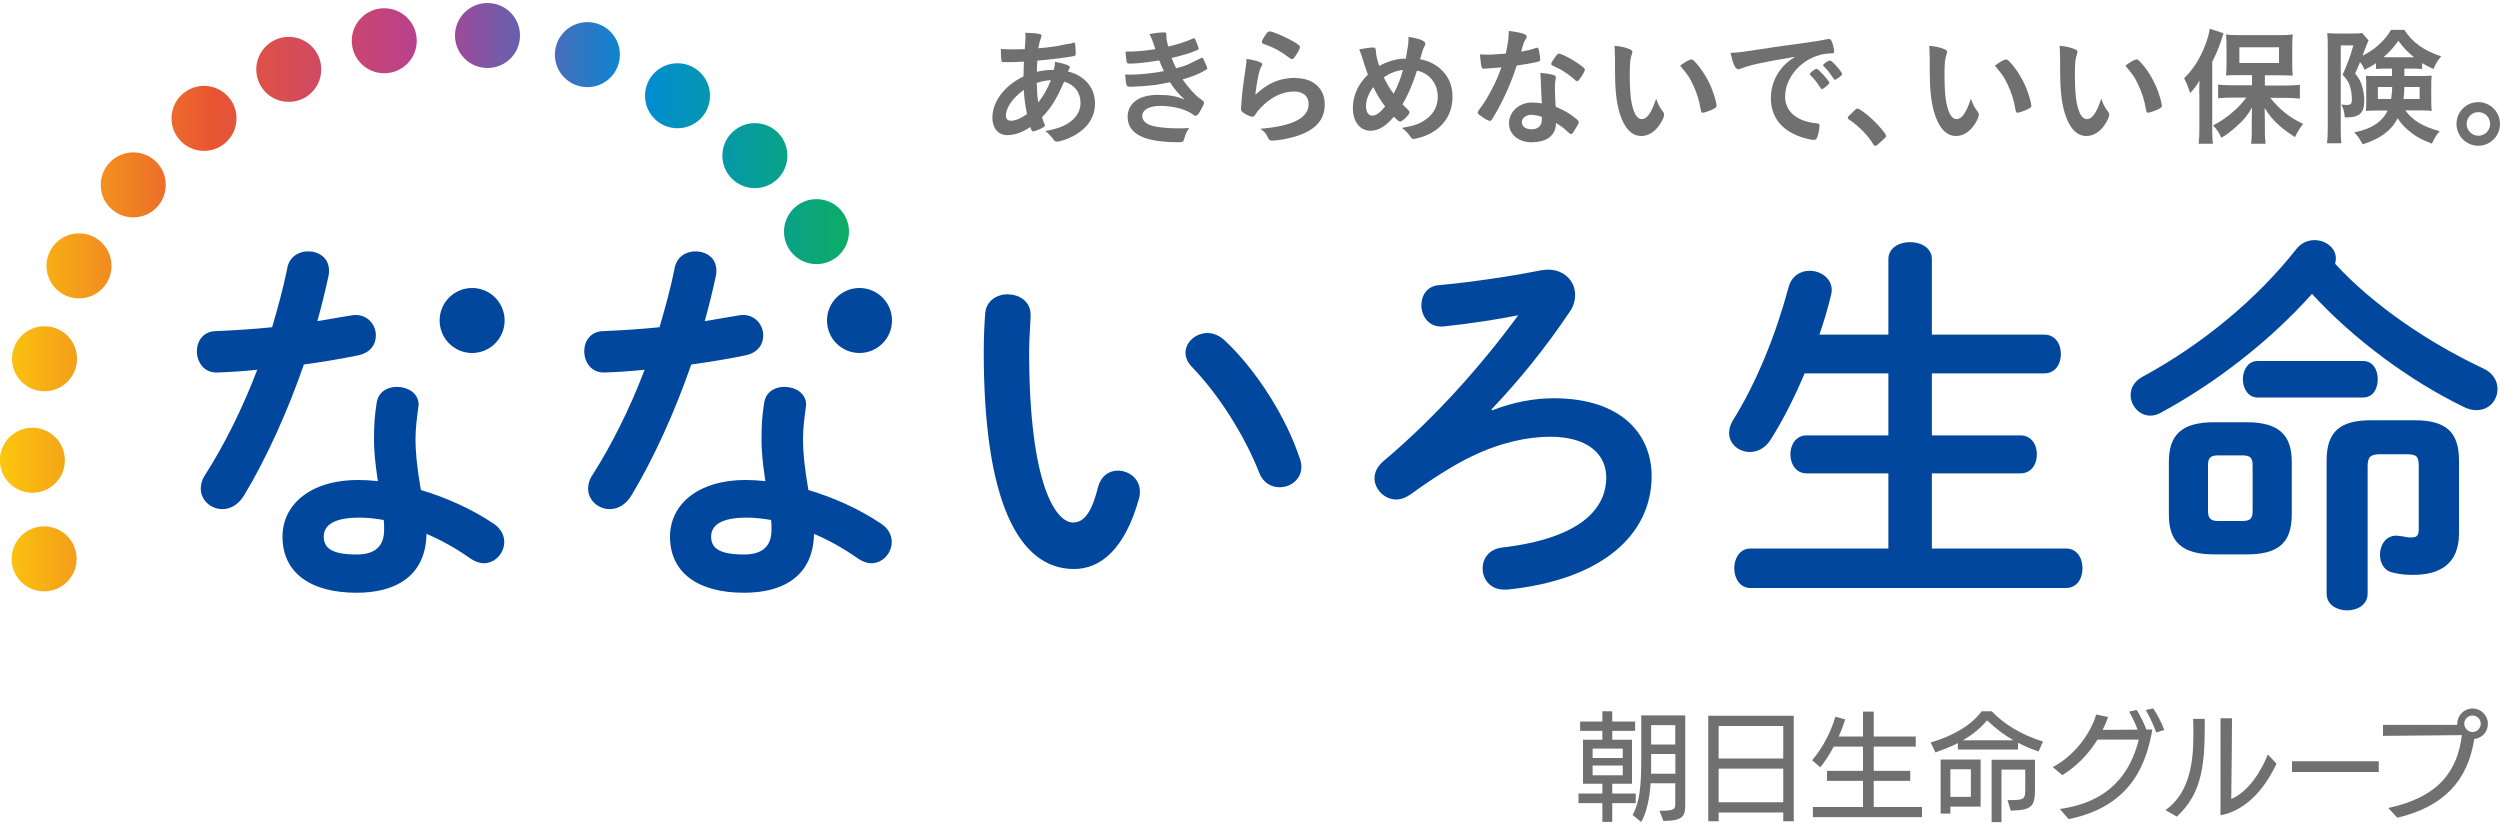<?xml version="1.0" encoding="UTF-8"?>
<svg id="_商品ロゴ" data-name="商品ロゴ" xmlns="http://www.w3.org/2000/svg" xmlns:xlink="http://www.w3.org/1999/xlink" viewBox="0 0 200 66">
  <defs>
    <style>
      .cls-1 {
        fill: url(#_新規グラデーションスウォッチ_1);
      }

      .cls-1, .cls-2, .cls-3 {
        stroke-width: 0px;
      }

      .cls-2 {
        fill: #00479d;
      }

      .cls-3 {
        fill: #717071;
      }
    </style>
    <linearGradient id="_新規グラデーションスウォッチ_1" data-name="新規グラデーションスウォッチ 1" x1="0" y1="23.78" x2="67.91" y2="23.78" gradientUnits="userSpaceOnUse">
      <stop offset="0" stop-color="#fbc70d"/>
      <stop offset=".25" stop-color="#e95532"/>
      <stop offset=".5" stop-color="#b73f90"/>
      <stop offset=".75" stop-color="#008bd5"/>
      <stop offset="1" stop-color="#0dac67"/>
    </linearGradient>
  </defs>
  <g>
    <g>
      <path class="cls-3" d="M128.98,64.25v1.5h-.79v-1.5h-1.91v-.77h1.91v-.78h-1.55v-3.52h1.55v-.71h-1.78v-.75h1.78v-.82h.79v.82h1.83v.75h-1.83v.71h1.58v3.52h-1.58v.78h1.88v.77h-1.88ZM129.82,59.89h-2.41v.75h2.41v-.75ZM129.82,61.24h-2.41v.78h2.41v-.78ZM132.76,64.86h.1c1.14,0,1.16-.16,1.16-.57v-1.63h-1.97c-.08,1.14-.28,2.25-.75,3.1l-.69-.56c.57-1.04.69-2.34.69-4.46v-3.51h3.52v7.13c0,.9-.14,1.3-1.74,1.32l-.32-.81ZM134.02,60.32h-1.93v.48c0,.36,0,.73,0,1.1h1.94v-1.58ZM134.02,58.01h-1.93v1.55h1.93v-1.55Z"/>
      <path class="cls-3" d="M142.66,65.7v-.7h-5.17v.7h-.83v-8.44h6.84v8.44h-.83ZM142.66,58.08h-5.17v2.6h5.17v-2.6ZM142.66,61.49h-5.17v2.69h5.17v-2.69Z"/>
      <path class="cls-3" d="M145.03,65.37v-.81h4.01v-2.09h-2.88v-.8h2.88v-1.94h-2.34c-.34.63-.7,1.2-1.08,1.65l-.65-.56c.8-.93,1.48-2.19,1.86-3.48l.79.21c-.14.45-.32.92-.52,1.37h1.94v-1.99h.86v1.99h3.36v.81h-3.36v1.94h2.92v.8h-2.92v2.09h3.86v.81h-8.73Z"/>
      <path class="cls-3" d="M163.1,60.12c-.63-.21-1.17-.44-1.66-.7v.54h-4.81v-.51c-.51.26-1.11.5-1.8.74l-.38-.79c1.93-.56,3.34-1.48,4.08-2.5h.81c.91.97,2.32,1.88,4.1,2.42l-.35.79ZM156.03,64.53v.56h-.78v-4.33h3.2v3.77h-2.42ZM157.67,61.54h-1.64v2.21h1.64v-2.21ZM161.07,59.22c-.79-.45-1.45-.97-2.1-1.59-.5.58-1.1,1.11-1.94,1.59h4.04ZM159.33,65.76v-4.98h3.47v2.15c0,1.51-.1,1.88-1.94,1.92l-.26-.84c1.37,0,1.42-.05,1.42-.91v-1.53h-1.9v4.2h-.79Z"/>
      <path class="cls-3" d="M164.77,64.72c4.07-.56,5.69-2.96,6.33-5.55h-3.3c-.66,1.07-1.62,2.11-2.81,2.84l-.77-.64c1.83-.96,3.11-2.86,3.47-4.21l.95.2c-.1.34-.25.68-.43,1.03.38,0,1.75-.02,2.8-.02-.19-.49-.44-1.03-.68-1.44l.6-.14c.26.41.58,1.03.78,1.57h.48c-.45,2.5-1.51,6.12-6.7,7.17l-.71-.82ZM172.5,58.6c-.19-.54-.52-1.24-.84-1.8l.6-.13c.32.49.69,1.17.88,1.73l-.64.2Z"/>
      <path class="cls-3" d="M173.24,64.81c1.94-1.4,2.23-3.82,2.23-6.02,0-.44,0-.87-.02-1.28h.93v.65c0,3.39-.36,5.42-2.23,7.17l-.9-.51ZM177.65,57.46h.91c0,.49-.03,4.98-.06,6.46,1.37-.58,2.38-2.2,2.93-3.56l.69.73c-.73,1.6-2.2,3.72-4.48,4.13v-7.76Z"/>
      <path class="cls-3" d="M183.36,61.76v-.86h6.94v.86h-6.94Z"/>
      <path class="cls-3" d="M191.05,64.64c4.1-.87,5.56-3.02,5.9-5.83-1.99.02-6.31.06-6.31.06v-.88s4.5,0,5.94,0v-.09c0-.66.54-1.22,1.22-1.22s1.23.55,1.23,1.22-.48,1.15-1.09,1.22c-.52,3.38-2.48,5.42-6.15,6.3l-.72-.77ZM198.46,57.89c0-.36-.3-.65-.66-.65s-.66.29-.66.65.3.67.66.67.66-.3.66-.67Z"/>
    </g>
    <g>
      <path class="cls-2" d="M80.62,23.55c.93,0,1.83.56,1.83,1.64,0,.43-.12,1.95-.12,2.91,0,10.85,2.2,13.7,3.5,13.7.74,0,1.43-.5,2.01-2.82.25-.93.9-1.33,1.58-1.33.9,0,1.77.65,1.77,1.67,0,.19,0,.34-.06.53-1.15,4.15-3.13,5.67-5.21,5.67-4.49,0-7.22-5.55-7.22-17.33,0-1.43.06-2.36.12-3.16.09-.99.96-1.49,1.8-1.49ZM103.99,36.69c.09.25.12.46.12.65,0,1.02-.87,1.64-1.74,1.64-.65,0-1.33-.34-1.64-1.18-1.12-2.85-3.13-6.11-5.36-8.43-.37-.37-.53-.77-.53-1.15,0-.87.84-1.58,1.77-1.58.43,0,.93.19,1.36.59,2.6,2.42,4.99,6.29,6.01,9.45Z"/>
      <path class="cls-2" d="M119.39,32.82c1.74-.68,3.44-.96,4.9-.96,5.46,0,7.84,2.91,7.84,6.23,0,4.71-4,8.31-11.56,9.08h-.22c-1.15,0-1.74-.84-1.74-1.7,0-.77.5-1.55,1.58-1.67,6.26-.74,8.31-3.1,8.31-5.61,0-1.74-1.33-3.25-4.49-3.25-1.74,0-3.91.43-6.23,1.55-1.27.59-3.13,1.74-4.9,3.04-.4.28-.81.43-1.18.43-.93,0-1.74-.81-1.74-1.7,0-.46.22-.96.74-1.39,4.12-3.47,7.81-7.63,10.76-11.65-1.74.34-3.66.65-6.01.9h-.19c-.99,0-1.55-.87-1.55-1.7,0-.77.43-1.52,1.39-1.61,2.45-.22,5.46-.65,8.15-1.18.22-.03.4-.06.59-.06,1.3,0,2.17.93,2.17,2.01,0,.43-.12.93-.43,1.36-1.98,2.94-3.97,5.39-6.26,7.81l.06.09Z"/>
      <path class="cls-2" d="M163.54,26.77c.9,0,1.33.77,1.33,1.55s-.43,1.55-1.33,1.55h-8.99v4.96h7.07c.9,0,1.33.74,1.33,1.52s-.43,1.52-1.33,1.52h-7.07v6.01h10.72c.9,0,1.33.77,1.33,1.58s-.43,1.58-1.33,1.58h-25.23c-.87,0-1.3-.81-1.3-1.58s.43-1.58,1.3-1.58h11.03v-6.01h-6.54c-.87,0-1.3-.77-1.3-1.52s.43-1.52,1.3-1.52h6.54v-4.96h-6.7c-.81,1.92-1.74,3.75-2.7,5.27-.43.71-1.08,1.02-1.67,1.02-.9,0-1.67-.65-1.67-1.52,0-.31.09-.68.31-1.02,1.89-3.04,3.41-6.79,4.46-10.69.25-.87.96-1.27,1.67-1.27.87,0,1.77.59,1.77,1.55,0,.12-.03.25-.06.4-.25,1.05-.56,2.11-.93,3.16h5.52v-6.04c0-.9.87-1.36,1.74-1.36s1.74.46,1.74,1.36v6.04h8.99Z"/>
      <path class="cls-2" d="M198.65,29.47c.81.37,1.15,1.02,1.15,1.64,0,.9-.65,1.7-1.67,1.7-.31,0-.65-.06-1.02-.25-4.28-2.08-8.8-5.39-12.15-9.05-3.32,3.72-7.69,7.13-12.12,9.52-.28.15-.56.22-.81.22-.9,0-1.58-.81-1.58-1.64,0-.56.28-1.12.99-1.49,4.68-2.54,9.08-6.14,12.27-10.2.4-.5.93-.71,1.46-.71.87,0,1.7.62,1.7,1.46,0,.15-.03.28-.06.43,3.04,3.32,7.53,6.35,11.84,8.37ZM177.11,44.35c-2.6,0-3.6-1.05-3.6-3.16v-4.25c0-2.11.99-3.16,3.6-3.16h2.63c2.6,0,3.6,1.05,3.6,3.16v4.25c0,2.42-1.3,3.16-3.6,3.16h-2.63ZM179.37,41.68c.65,0,.84-.19.84-.81v-3.63c0-.62-.19-.81-.84-.81h-1.89c-.65,0-.84.19-.84.81v3.63c0,.62.22.81.84.81h1.89ZM180.61,31.8c-.77,0-1.18-.74-1.18-1.46s.4-1.46,1.18-1.46h8.43c.81,0,1.18.71,1.18,1.46s-.37,1.46-1.18,1.46h-8.43ZM193.16,33.62c2.51,0,3.56.93,3.56,3.22v5.83c0,2.48-1.58,3.32-3.66,3.32-.59,0-.99-.03-1.67-.19s-.99-.77-.99-1.43c0-.74.43-1.52,1.33-1.52.09,0,.15.03.25.03.31.03.62.12.84.12.56,0,.68-.15.68-.71v-4.96c0-.84-.15-.99-1.02-.99h-2.05c-.84,0-1.02.25-1.02.99v10.17c0,.87-.81,1.33-1.64,1.33s-1.64-.46-1.64-1.33v-10.66c0-2.29,1.05-3.22,3.56-3.22h3.47Z"/>
      <g>
        <path class="cls-1" d="M6.13,44.71c0,1.43-1.16,2.6-2.6,2.6s-2.6-1.16-2.6-2.6,1.16-2.6,2.6-2.6,2.6,1.16,2.6,2.6ZM5.19,36.82c0-1.43-1.16-2.6-2.6-2.6s-2.6,1.16-2.6,2.6,1.16,2.6,2.6,2.6,2.6-1.16,2.6-2.6ZM3.56,26.1c-1.43,0-2.6,1.16-2.6,2.6s1.16,2.6,2.6,2.6,2.6-1.16,2.6-2.6-1.16-2.6-2.6-2.6ZM6.32,18.67c-1.43,0-2.6,1.16-2.6,2.6s1.16,2.6,2.6,2.6,2.6-1.16,2.6-2.6-1.16-2.6-2.6-2.6ZM10.66,12.19c-1.43,0-2.6,1.16-2.6,2.6s1.16,2.6,2.6,2.6,2.6-1.16,2.6-2.6-1.16-2.6-2.6-2.6ZM16.32,6.87c-1.43,0-2.6,1.16-2.6,2.6s1.16,2.6,2.6,2.6,2.6-1.16,2.6-2.6-1.16-2.6-2.6-2.6ZM23.1,2.95c-1.43,0-2.6,1.16-2.6,2.6s1.16,2.6,2.6,2.6,2.6-1.16,2.6-2.6-1.16-2.6-2.6-2.6ZM30.74.66c-1.43,0-2.6,1.16-2.6,2.6s1.16,2.6,2.6,2.6,2.6-1.16,2.6-2.6-1.16-2.6-2.6-2.6ZM39,.24c-1.43,0-2.6,1.16-2.6,2.6s1.16,2.6,2.6,2.6,2.6-1.16,2.6-2.6-1.16-2.6-2.6-2.6ZM46.99,1.77c-1.43,0-2.6,1.16-2.6,2.6s1.16,2.6,2.6,2.6,2.6-1.16,2.6-2.6-1.16-2.6-2.6-2.6ZM54.2,5.06c-1.43,0-2.6,1.16-2.6,2.6s1.16,2.6,2.6,2.6,2.6-1.16,2.6-2.6-1.16-2.6-2.6-2.6ZM60.39,9.85c-1.43,0-2.6,1.16-2.6,2.6s1.16,2.6,2.6,2.6,2.6-1.16,2.6-2.6-1.16-2.6-2.6-2.6ZM65.32,15.93c-1.43,0-2.6,1.16-2.6,2.6s1.16,2.6,2.6,2.6,2.6-1.16,2.6-2.6-1.16-2.6-2.6-2.6Z"/>
        <g>
          <path class="cls-2" d="M53.97,21.44c.19-.93.93-1.33,1.67-1.33.87,0,1.67.53,1.67,1.52,0,.12,0,.28-.03.4-.25,1.18-.56,2.42-.9,3.66.93-.15,1.86-.31,2.73-.46.12-.03.25-.03.34-.03.99,0,1.61.81,1.61,1.64,0,.68-.4,1.36-1.39,1.58-1.33.28-2.85.53-4.37.74-1.3,3.75-2.98,7.47-4.77,10.45-.46.77-1.12,1.12-1.74,1.12-.93,0-1.74-.71-1.74-1.64,0-.34.09-.71.34-1.08,1.58-2.48,3.01-5.36,4.18-8.43-1.15.12-2.26.19-3.22.22-1.05.03-1.61-.84-1.61-1.7,0-.81.5-1.58,1.49-1.61,1.39-.06,2.94-.15,4.53-.31.46-1.58.9-3.16,1.21-4.71ZM59.52,47.42c-3.69,0-5.92-1.61-5.92-4.49,0-2.48,2.11-4.53,6.08-4.53.5,0,.99.03,1.55.09-.22-1.43-.31-2.48-.31-3.29,0-1.33.06-2.01.22-3.01.15-.87.87-1.24,1.61-1.24.87,0,1.74.5,1.74,1.43,0,.09-.03.15-.03.25-.12.9-.22,1.67-.22,2.54s.09,2.08.43,4.03c1.98.59,4.03,1.49,5.83,2.7.59.4.84.93.84,1.46,0,.87-.71,1.7-1.64,1.7-.31,0-.68-.12-1.05-.37-1.15-.81-2.36-1.49-3.53-1.98-.06,3.47-2.6,4.71-5.58,4.71ZM61.72,42.37c0-.28,0-.53-.03-.77-.68-.12-1.33-.19-1.95-.19-2.17,0-2.85.68-2.85,1.52,0,.9.62,1.43,2.63,1.43,1.43,0,2.2-.62,2.2-1.98Z"/>
          <circle class="cls-2" cx="68.76" cy="25.64" r="2.6"/>
        </g>
      </g>
      <g>
        <path class="cls-2" d="M22.98,21.44c.19-.93.93-1.33,1.67-1.33.87,0,1.67.53,1.67,1.52,0,.12,0,.28-.03.4-.25,1.18-.56,2.42-.9,3.66.93-.15,1.86-.31,2.73-.46.12-.03.25-.03.34-.03.99,0,1.61.81,1.61,1.64,0,.68-.4,1.36-1.39,1.58-1.33.28-2.85.53-4.37.74-1.3,3.75-2.98,7.47-4.77,10.45-.46.77-1.12,1.12-1.74,1.12-.93,0-1.74-.71-1.74-1.64,0-.34.09-.71.34-1.08,1.58-2.48,3.01-5.36,4.18-8.43-1.15.12-2.26.19-3.22.22-1.05.03-1.61-.84-1.61-1.7,0-.81.5-1.58,1.49-1.61,1.39-.06,2.94-.15,4.53-.31.46-1.58.9-3.16,1.21-4.71ZM28.52,47.42c-3.69,0-5.92-1.61-5.92-4.49,0-2.48,2.11-4.53,6.08-4.53.5,0,.99.03,1.55.09-.22-1.43-.31-2.48-.31-3.29,0-1.33.06-2.01.22-3.01.15-.87.87-1.24,1.61-1.24.87,0,1.74.5,1.74,1.43,0,.09-.03.15-.03.25-.12.9-.22,1.67-.22,2.54s.09,2.08.43,4.03c1.98.59,4.03,1.49,5.83,2.7.59.4.84.93.84,1.46,0,.87-.71,1.7-1.64,1.7-.31,0-.68-.12-1.05-.37-1.15-.81-2.36-1.49-3.53-1.98-.06,3.47-2.6,4.71-5.58,4.71ZM30.73,42.37c0-.28,0-.53-.03-.77-.68-.12-1.33-.19-1.95-.19-2.17,0-2.85.68-2.85,1.52,0,.9.62,1.43,2.63,1.43,1.43,0,2.2-.62,2.2-1.98Z"/>
        <circle class="cls-2" cx="37.77" cy="25.64" r="2.6"/>
      </g>
    </g>
  </g>
  <g>
    <path class="cls-3" d="M81.92,4.93c-.47.03-.91.04-1.31.04-.43,0-.46,0-.48-.06-.03-.06-.06-.49-.06-.79v-.2c.48.02.69.03.95.03s.65-.01.96-.02c.05-.6.06-.8.06-1.01,0-.09,0-.15-.01-.3.49.01.87.04,1.17.11.08.02.12.06.12.13,0,.05-.01.09-.06.22-.08.2-.14.46-.19.78.66-.05,1.45-.15,1.77-.23.31-.07.52-.11.58-.11.22-.02.37-.06.43-.11.01-.01.02-.01.02-.01.02,0,.03.01.05.01.04,0,.07.04.09.11.02.15.05.51.05.74,0,.15-.03.2-.13.22-.61.12-1.86.28-2.94.37-.01.04-.01.06-.01.16-.02.2-.02.22-.03.73.45-.1.85-.15,1.36-.15.07-.33.08-.41.1-.65.79.16,1.18.31,1.18.43,0,.04-.01.07-.09.21-.03.04-.05.07-.07.14,1.33.31,2.17,1.29,2.17,2.55,0,1.12-.61,2.02-1.77,2.63-.43.23-1.04.43-1.26.43-.11,0-.2-.04-.26-.12-.22-.31-.35-.45-.68-.73,1.07-.2,1.59-.41,2.11-.83.47-.4.7-.86.7-1.44,0-.82-.48-1.44-1.31-1.68-.62,1.42-1.03,2.09-1.77,2.85.05.17.09.28.18.49.04.08.05.11.05.14,0,.1-.04.13-.28.26-.26.13-.56.24-.66.24-.09,0-.11-.03-.23-.35-.6.42-1.23.65-1.86.65-.7,0-1.17-.57-1.17-1.39,0-1.29.94-2.54,2.49-3.31.01-.53.02-.99.03-1.19ZM80.47,9.25c0,.26.15.41.41.41.35,0,.81-.2,1.28-.53-.14-.7-.21-1.17-.26-1.94-.91.67-1.43,1.44-1.43,2.07ZM84.07,6.41c-.46.04-.71.08-1.13.23.02.73.04,1.04.12,1.56.43-.55.72-1.06,1.01-1.79Z"/>
    <path class="cls-3" d="M92.75,4.83c-.88.15-1.8.26-2.35.26-.16,0-.24-.03-.26-.12-.04-.15-.08-.46-.1-.84.83,0,1.47-.05,2.39-.2q-.05-.15-.18-.53c-.09-.25-.17-.45-.29-.67.44-.09.84-.14,1.21-.14.09,0,.14.06.14.16v.14c0,.19.04.43.14.83.77-.17,1.43-.39,1.95-.62.08-.03.1-.04.13-.04.05,0,.08.05.17.27.09.24.19.5.19.56s-.02.07-.08.1c-.61.26-.88.35-2.08.65.14.36.19.45.36.82.57-.15.84-.25,1.05-.35l.97-.48s.03-.02.03-.02c.01,0,.03.01.04.01.04,0,.08.06.17.26.12.25.23.52.23.59q0,.07-.22.19c-.57.31-1.01.48-1.75.69.41.61,1,1.26,1.35,1.51s.36.27.36.37c0,.09-.1.31-.3.65-.17.3-.26.38-.37.38-.06,0-.07,0-.23-.11-.52-.4-1.58-.68-2.6-.68-.88,0-1.44.31-1.44.82,0,.32.25.58.69.74.4.14,1.29.24,2.24.24.23,0,.42-.01.82-.03-.18.27-.28.45-.4.88-.06.22-.13.26-.45.26-1.1,0-2.08-.12-2.73-.36-.87-.31-1.34-.88-1.34-1.66,0-1.1.91-1.77,2.41-1.77.93,0,1.51.1,2.16.39-.58-.55-.88-.92-1.18-1.4-.49.1-.74.14-1.07.2-.59.08-1.66.16-2.09.16-.33,0-.34-.01-.43-.98.23.01.4.01.5.01.66,0,1.91-.13,2.6-.28-.12-.26-.26-.56-.37-.85Z"/>
    <path class="cls-3" d="M103.66,6.25c1.41,0,2.32.83,2.32,2.1s-.77,2.07-2.31,2.56c-.56.17-1.47.34-1.88.34-.22,0-.27-.05-.41-.35-.11-.24-.24-.38-.55-.6,2.58-.21,3.86-.86,3.86-1.98,0-.63-.44-1-1.18-1-.94,0-1.9.48-2.69,1.34-.14.14-.28.32-.37.47-.09.15-.15.21-.25.21-.15,0-.51-.15-.76-.34-.12-.09-.16-.16-.16-.33q0-.08.03-.33s0-.1.01-.22c.05-.66.08-.94.21-1.86q.02-.11.09-.6s.03-.23.08-.61c.01-.09.02-.17.02-.34.49.07.96.19,1.15.3.08.04.12.09.11.15,0,.04-.02.07-.05.13-.11.17-.14.27-.24.66-.09.39-.24,1.3-.26,1.63,1.05-.97,1.96-1.35,3.23-1.35ZM103.48,3.32c.4.24.52.35.52.46,0,.09-.16.4-.34.66-.16.24-.23.29-.31.29-.05,0-.08-.02-.21-.11-.69-.52-1.23-.82-2.01-1.09-.15-.06-.18-.08-.18-.16,0-.1.08-.28.27-.55.16-.25.24-.31.35-.31.25,0,1.25.43,1.9.81Z"/>
    <path class="cls-3" d="M112.47,4.66c.15-.84.21-1.2.21-1.54,0-.04,0-.1-.01-.17.86.12,1.36.32,1.36.55,0,.08-.01.09-.12.3-.08.14-.15.39-.3.94.7.12,1.28.43,1.75.89.57.57.84,1.27.84,2.12,0,1.43-.78,2.54-2.17,3.11-.28.11-.82.26-.96.26-.08,0-.13-.04-.21-.14-.16-.27-.41-.53-.71-.75,1.04-.17,1.53-.36,2.05-.78.55-.44.82-1.02.82-1.72,0-1.04-.67-1.88-1.66-2.08-.34,1.07-.71,1.92-1.16,2.7.15.15.25.25.41.4.11.1.15.16.15.24,0,.17-.58.74-.74.74-.08,0-.22-.09-.51-.39-.63.75-1.24,1.12-1.86,1.12-.85,0-1.42-.72-1.42-1.82,0-.99.41-1.9,1.2-2.67-.14-.37-.16-.46-.39-1.17-.08-.27-.18-.56-.3-.85.37-.08.85-.15,1.1-.15.1,0,.16.03.2.1q.03.05.04.3c.01.22.1.61.26,1.08.67-.38,1.42-.6,2.13-.59ZM109.87,6.96c-.38.5-.59,1.04-.59,1.52s.2.77.49.77c.32,0,.62-.22,1.04-.73-.38-.5-.64-.94-.95-1.56ZM112.23,5.59c-.57.08-1.01.25-1.53.6.27.53.47.88.79,1.31.35-.68.56-1.2.74-1.9Z"/>
    <path class="cls-3" d="M119.21,5.46c-.19.01-.3.02-.42.03-.09.01-.1.01-.11.01-.08,0-.12-.03-.15-.13-.05-.16-.12-.71-.13-1.02.11.01.41.02.78.02.11,0,.93-.05,1.28-.08.18-.83.24-1.26.24-1.82,1.06.14,1.44.27,1.44.46,0,.07-.01.09-.16.33-.08.12-.11.24-.29.87.48-.08.77-.15,1.15-.28.07-.02.1-.03.15-.03.07,0,.09.05.15.35.05.26.08.47.08.59,0,.12-.03.14-.3.21-.35.08-.95.19-1.58.27-.38,1.15-.64,1.77-1.11,2.74-.36.72-.57,1.1-.84,1.53-.08.12-.13.16-.21.16-.1,0-.39-.15-.75-.42-.16-.11-.21-.16-.21-.24s.04-.13.17-.32c.3-.37.69-1.01,1.03-1.69.29-.57.39-.8.69-1.61-.4.03-.43.04-.9.07ZM122.6,11.39c-1.12,0-1.88-.62-1.88-1.53s.79-1.66,1.85-1.66c.25,0,.36.01.78.07-.04-.49-.04-.69-.08-1.65,0-.2-.02-.46-.04-.79.52.05.93.11,1.12.2.08.03.12.08.12.16,0,.05-.01.09-.02.16-.05.22-.06.37-.06.65,0,.38.03,1.03.06,1.53.73.33,1.03.49,1.54.89.23.17.31.27.31.35,0,.1-.05.2-.34.66-.12.21-.22.3-.29.3q-.06,0-.35-.27c-.23-.23-.48-.4-.84-.62,0,.96-.7,1.53-1.88,1.53ZM122.58,9.18c-.49,0-.83.24-.83.6,0,.34.31.56.77.56.55,0,.83-.28.83-.82,0-.08,0-.16-.01-.16-.21-.1-.48-.16-.76-.16ZM126.42,6.26c-.12.17-.18.23-.26.23-.05,0-.09-.02-.16-.09-.26-.25-.62-.51-1-.75q-.25-.15-.7-.36c-.14-.06-.2-.1-.2-.18,0-.07.05-.16.21-.4.25-.36.31-.42.4-.42.2,0,.96.39,1.5.76.44.3.58.42.58.53,0,.08-.16.39-.37.69Z"/>
    <path class="cls-3" d="M129.19,4.59c0-.3-.01-.7-.03-.93.47.05.82.12,1.1.23.25.09.33.15.33.27q0,.06-.04.16c-.13.35-.17.74-.17,1.68,0,1.32.08,2.14.29,2.77.15.48.39.76.67.76.42,0,.77-.49,1.15-1.63.2.52.27.68.56,1.05.05.07.08.14.08.22,0,.16-.15.51-.36.81-.4.59-.92.9-1.46.9-.79,0-1.39-.64-1.76-1.9-.24-.82-.35-1.86-.35-3.3v-1.08ZM135.31,4.75c.06,0,.11.03.19.1.51.49,1.05,1.32,1.39,2.12.23.55.44,1.28.44,1.49,0,.1-.05.15-.27.27-.24.12-.72.29-.84.29-.09,0-.13-.05-.16-.24-.13-.79-.32-1.37-.64-2.04-.29-.6-.31-.63-1.01-1.49.43-.32.77-.5.9-.5Z"/>
    <path class="cls-3" d="M140.06,5.24c-.27.06-.36.09-.73.23-.13.05-.21.07-.27.07-.23,0-.43-.42-.62-1.31.66-.03.89-.06,2.04-.24,1.23-.19,2.8-.42,3.62-.52.93-.12,1.67-.25,2.06-.33.07-.02.1-.02.15-.02.13,0,.19.06.28.32.08.22.14.52.14.67,0,.12-.04.16-.18.16-.22,0-.41.02-.61.05-1.74.29-3.13,1.81-3.13,3.41,0,1.2.95,1.99,2.55,2.14.14.01.2.06.2.18,0,.26-.1.75-.2.98-.05.11-.13.16-.27.16s-.44-.06-.76-.15c-1.75-.51-2.66-1.62-2.66-3.2,0-.85.28-1.65.81-2.32.29-.37.53-.58,1.12-.98-1.35.23-2.77.49-3.55.69ZM145.33,5.5c.14,0,1.02.98,1.02,1.13,0,.05-.06.11-.25.28-.2.16-.21.16-.29.2q-.05.02-.07.02s-.05-.01-.24-.3c-.16-.26-.34-.48-.67-.82-.02-.02-.05-.07-.05-.08.02-.05.03-.08.04-.08.03-.04.21-.19.25-.22.1-.05.16-.09.17-.1.01-.02.03-.02.03-.02h.05ZM147.09,6.21c-.15.11-.25.17-.3.17-.04,0-.06-.02-.11-.1-.31-.46-.46-.66-.79-.98-.02-.03-.04-.06-.04-.08,0-.05.06-.11.21-.22.14-.1.27-.16.32-.16.07,0,.2.09.41.31.3.31.58.69.58.78,0,.06-.07.13-.27.28Z"/>
    <path class="cls-3" d="M148.29,8.89c.18-.16.24-.21.31-.21.13,0,.75.45,1.2.88.51.47,1.09,1.16,1.09,1.31,0,.09-.02.11-.32.38-.39.36-.47.42-.54.42-.06,0-.12-.04-.18-.14-.36-.64-1.18-1.48-1.91-1.95-.08-.06-.12-.1-.12-.16,0-.07.02-.1.47-.52Z"/>
    <path class="cls-3" d="M154.37,4.59c0-.3-.01-.7-.03-.93.47.05.82.12,1.1.23.25.09.33.15.33.27q0,.06-.04.16c-.13.35-.17.74-.17,1.68,0,1.32.08,2.14.29,2.77.15.48.39.76.67.76.42,0,.77-.49,1.15-1.63.2.52.27.68.56,1.05.05.07.08.14.08.22,0,.16-.15.51-.36.81-.4.59-.92.9-1.46.9-.79,0-1.39-.64-1.76-1.9-.24-.82-.35-1.86-.35-3.3v-1.08ZM160.49,4.75c.06,0,.11.03.19.1.51.49,1.05,1.32,1.39,2.12.23.55.44,1.28.44,1.49,0,.1-.05.15-.27.27-.24.12-.72.29-.84.29-.09,0-.13-.05-.16-.24-.13-.79-.32-1.37-.64-2.04-.29-.6-.31-.63-1.01-1.49.43-.32.77-.5.9-.5Z"/>
    <path class="cls-3" d="M164.8,4.59c0-.3-.01-.7-.03-.93.47.05.82.12,1.1.23.25.09.33.15.33.27q0,.06-.04.16c-.13.35-.17.74-.17,1.68,0,1.32.08,2.14.29,2.77.15.48.39.76.67.76.42,0,.77-.49,1.15-1.63.19.52.27.68.56,1.05.05.07.08.14.08.22,0,.16-.15.51-.36.81-.4.59-.92.9-1.46.9-.79,0-1.39-.64-1.76-1.9-.24-.82-.35-1.86-.35-3.3v-1.08ZM170.92,4.75c.06,0,.11.03.2.1.51.49,1.05,1.32,1.39,2.12.23.55.44,1.28.44,1.49,0,.1-.05.15-.27.27-.24.12-.72.29-.84.29-.09,0-.13-.05-.16-.24-.13-.79-.32-1.37-.64-2.04-.29-.6-.31-.63-1.01-1.49.43-.32.77-.5.89-.5Z"/>
    <path class="cls-3" d="M175.94,7.54c0-.33,0-.5.02-1.09-.25.41-.4.62-.75,1-.2-.61-.25-.73-.48-1.19.74-.73,1.25-1.54,1.67-2.61.2-.5.33-.98.38-1.35l1.1.36q-.05.14-.14.44c-.2.64-.4,1.12-.76,1.84v5.42c0,.43.01.74.05,1.14h-1.14c.05-.42.06-.69.06-1.16v-2.8ZM180.14,6.01h-1.06c-.43,0-.75.01-1,.03.03-.28.04-.55.04-.95v-1.43c0-.38-.01-.62-.04-.9.29.04.56.05,1.09.05h3.16c.49,0,.79-.01,1.09-.05-.03.32-.04.5-.04.97v1.38c0,.42.01.65.04.94q-.11-.01-.29-.01s-.11-.01-.22-.01c-.17-.01-.33-.01-.47-.01h-1.25v.82h1.73c.35,0,.76-.02,1.07-.06v1.11c-.36-.04-.74-.06-1.04-.06h-1.33c.79.97,1.59,1.6,2.63,2.08-.29.38-.43.62-.66,1.06-.69-.46-.92-.63-1.25-.93-.49-.44-.77-.77-1.17-1.4.01.35.02.76.02,1.05v.91c0,.33.02.6.06.9h-1.16c.03-.32.05-.59.05-.91v-.93c0-.12.01-.47.02-1.05-.39.67-.68,1.01-1.27,1.53-.44.39-.73.61-1.17.88-.25-.48-.31-.58-.67-.99.64-.33,1.15-.69,1.7-1.18.38-.34.56-.53.95-1.04h-1.18c-.38,0-.76.02-1.07.05v-1.09c.31.03.64.05,1.07.05h1.64v-.82ZM179.15,5.04h3.17v-1.26h-3.17v1.26Z"/>
    <path class="cls-3" d="M190.87,5.49c-.4,0-.58.01-.79.03v-.47c-.28.2-.52.34-.92.53-.11-.27-.17-.38-.36-.61-.2.5-.21.53-.39.9.3.39.42.6.53.93.12.36.2.82.2,1.25,0,.74-.2,1.09-.69,1.25-.19.07-.42.09-.87.09-.03-.44-.1-.72-.28-1.03.25.03.32.04.39.04.37,0,.46-.09.46-.44,0-.28-.04-.61-.1-.86-.12-.48-.27-.73-.64-1.12.36-.8.61-1.47.86-2.35h-1.01v6.71c0,.58.01.83.05,1.12h-1.15c.04-.3.06-.62.06-1.13V3.57c0-.31-.01-.6-.04-.92.22.02.43.03.76.03h1.36c.34,0,.52-.01.67-.04l.51.59c-.05.11-.11.25-.12.29-.06.15-.11.29-.19.48q-.12.32-.17.46c.56-.3.85-.49,1.21-.8.5-.44.78-.77,1.07-1.27h1.07c.62.98,1.55,1.66,2.95,2.12-.29.32-.44.57-.62,1.01-.5-.24-.59-.28-.91-.47v.47c-.18-.02-.4-.03-.79-.03h-.63v.59h1.31c.4,0,.64-.01.87-.03-.03.39-.03.54-.03.78v1.25q0,.34.03.79c-.27-.03-.52-.04-.93-.04h-1.18c.6.81,1.42,1.31,2.75,1.66-.29.35-.42.57-.61,1-.74-.28-1.15-.49-1.59-.82-.49-.36-.87-.75-1.16-1.21-.51,1-1.37,1.63-2.8,2.09-.23-.44-.38-.67-.67-.96,1.36-.26,2.25-.85,2.67-1.75h-.84c-.37,0-.63.01-.9.04q.01-.1.02-.28c0-.06.01-.27.01-.39v-1.45c0-.29,0-.35-.03-.7.28.02.36.02.84.02h1.25v-.59h-.52ZM190.23,6.96v.96h1.06c.05-.36.08-.62.09-.96h-1.15ZM193.12,4.58c-.51-.41-.89-.81-1.25-1.32-.36.52-.66.85-1.19,1.32h2.45ZM192.35,6.96c-.01.39-.03.67-.07.96h1.29v-.96h-1.22Z"/>
    <path class="cls-3" d="M200,9.91c0,.97-.78,1.75-1.74,1.75s-1.74-.78-1.74-1.75.78-1.74,1.74-1.74,1.74.78,1.74,1.74ZM197.33,9.91c0,.52.42.95.94.95s.94-.42.94-.95-.42-.94-.94-.94-.94.42-.94.94Z"/>
  </g>
</svg>